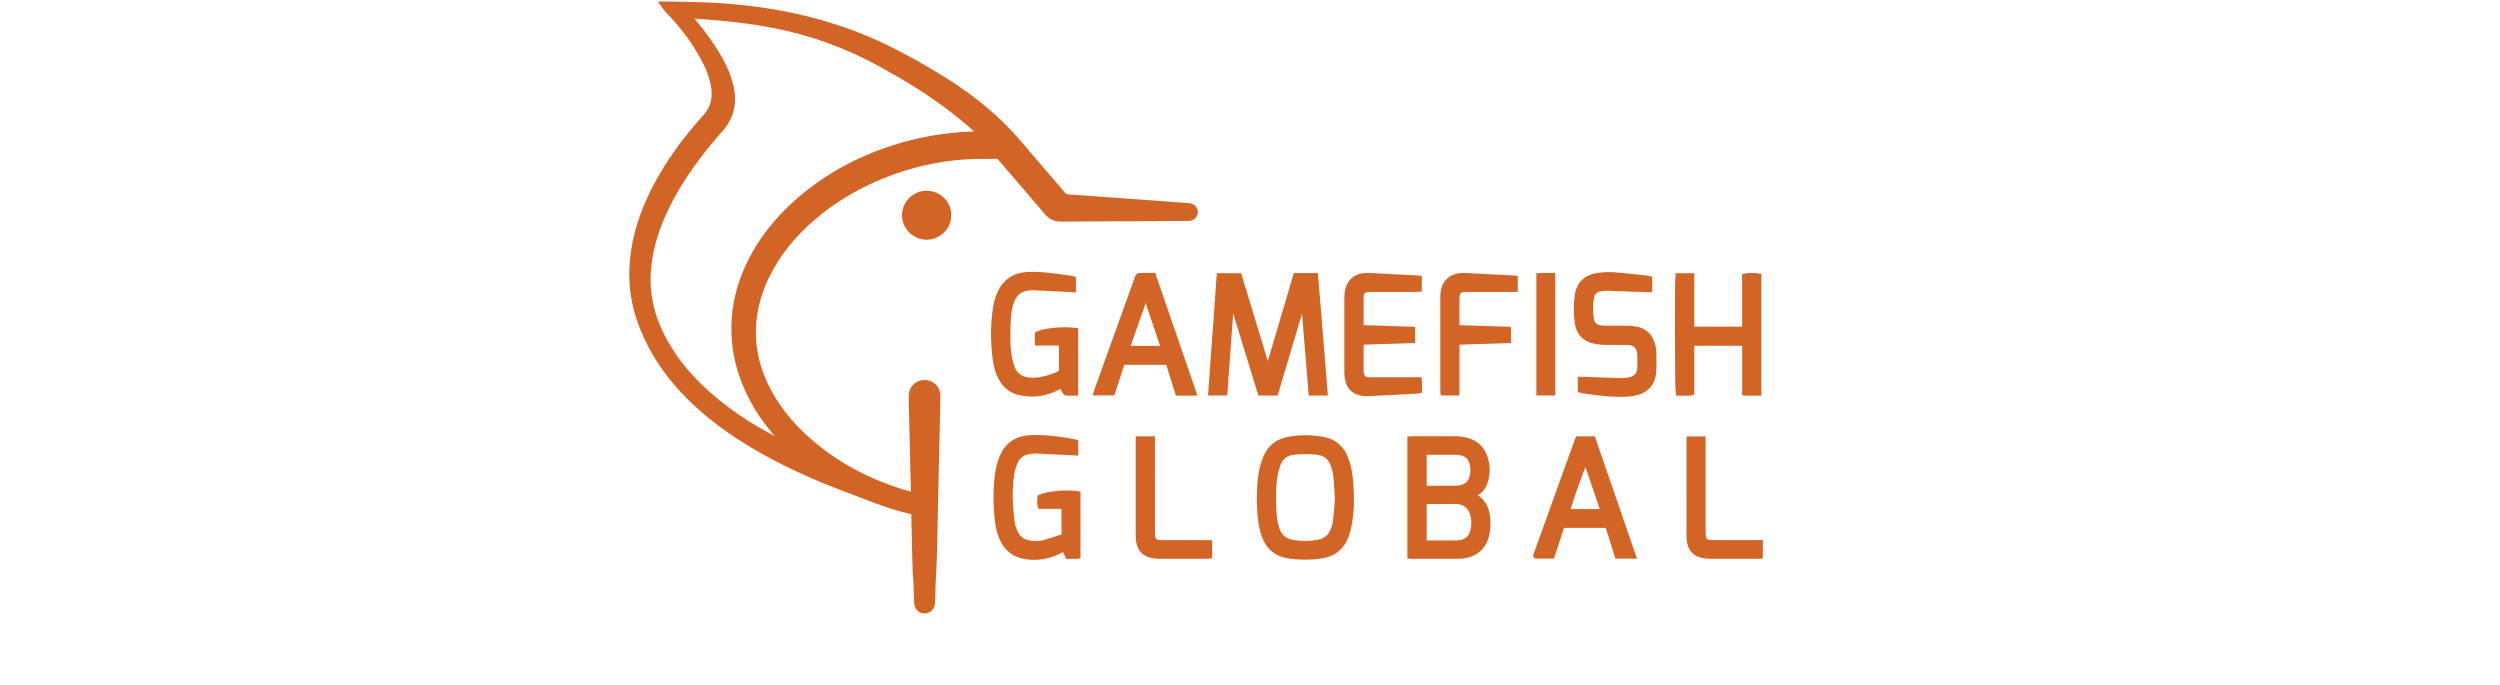 <svg width="146" height="40" viewBox="0 0 146 40" fill="none" xmlns="http://www.w3.org/2000/svg">
<g clip-path="url(#clip0_19004_175020)">
<path d="M53.455 29.835C53.338 29.806 53.225 29.777 53.113 29.75C52.282 29.544 51.474 29.273 50.68 28.956C50.036 28.698 49.38 28.471 48.735 28.215C46.875 27.479 45.075 26.622 43.386 25.544C42.129 24.741 40.961 23.826 39.943 22.731C38.83 21.534 37.968 20.184 37.436 18.633C37.057 17.531 36.932 16.4 37.034 15.242C37.166 13.74 37.649 12.346 38.338 11.016C39.12 9.508 40.122 8.153 41.26 6.898C41.733 6.377 41.877 5.785 41.785 5.113C41.694 4.447 41.43 3.84 41.109 3.257C40.61 2.348 39.992 1.526 39.281 0.772C39.184 0.669 39.089 0.565 38.995 0.46C38.968 0.431 38.948 0.395 38.907 0.338C38.999 0.338 39.065 0.336 39.13 0.338C39.879 0.357 40.63 0.362 41.378 0.398C44.482 0.543 47.503 1.09 50.391 2.27C51.708 2.809 52.956 3.479 54.183 4.194C55.316 4.854 56.402 5.579 57.412 6.416C58.171 7.044 58.863 7.738 59.499 8.491C60.339 9.484 61.196 10.464 62.041 11.453C62.124 11.55 62.212 11.59 62.338 11.598C63.674 11.691 65.01 11.789 66.346 11.887C67.345 11.959 68.344 12.032 69.343 12.106C69.398 12.11 69.454 12.115 69.506 12.13C69.63 12.167 69.71 12.272 69.709 12.386C69.708 12.504 69.612 12.617 69.483 12.644C69.43 12.655 69.373 12.653 69.318 12.653C66.866 12.665 64.413 12.674 61.961 12.692C61.653 12.694 61.424 12.593 61.224 12.357C60.314 11.287 59.392 10.225 58.478 9.157C58.399 9.065 58.321 9.022 58.197 9.025C57.779 9.034 57.361 9.023 56.943 9.034C55.314 9.075 53.734 9.378 52.198 9.919C50.418 10.545 48.796 11.449 47.367 12.686C46.265 13.64 45.348 14.744 44.703 16.059C44.134 17.219 43.841 18.442 43.901 19.739C43.946 20.721 44.201 21.65 44.624 22.534C45.215 23.771 46.059 24.816 47.077 25.724C48.697 27.171 50.572 28.166 52.639 28.814C52.879 28.889 53.123 28.953 53.365 29.022C53.382 29.027 53.401 29.025 53.44 29.027C53.443 28.968 53.449 28.911 53.448 28.853C53.426 27.915 53.404 26.977 53.382 26.039C53.361 25.15 53.341 24.261 53.321 23.372C53.319 23.28 53.314 23.188 53.318 23.096C53.333 22.722 53.63 22.436 53.999 22.439C54.37 22.442 54.671 22.731 54.667 23.107C54.659 23.874 54.638 24.64 54.621 25.407C54.604 26.154 54.584 26.902 54.568 27.651C54.537 29.079 54.509 30.508 54.479 31.936C54.441 33.672 54.402 33.235 54.364 34.97C54.362 35.056 54.361 35.142 54.353 35.227C54.331 35.444 54.178 35.584 53.977 35.575C53.785 35.567 53.646 35.421 53.636 35.212C53.629 35.083 53.625 34.954 53.622 34.825C53.591 33.378 53.56 34.104 53.529 32.657C53.509 31.767 53.488 30.878 53.467 29.989C53.466 29.941 53.46 29.893 53.455 29.835ZM46.288 26.246C46.312 26.25 46.335 26.255 46.359 26.259C46.345 26.244 46.331 26.229 46.317 26.213C46.274 26.169 46.233 26.124 46.189 26.082C45.335 25.266 44.604 24.356 44.041 23.316C43.327 21.996 42.945 20.59 42.962 19.085C42.976 17.891 43.251 16.754 43.742 15.668C44.422 14.166 45.425 12.907 46.657 11.825C48.427 10.271 50.469 9.218 52.727 8.569C54.218 8.14 55.741 7.93 57.292 7.919C57.349 7.919 57.405 7.912 57.461 7.908C57.467 7.893 57.473 7.879 57.479 7.864C57.436 7.83 57.391 7.799 57.351 7.762C56.791 7.237 56.201 6.746 55.592 6.279C54.317 5.301 52.947 4.471 51.542 3.696C49.537 2.59 47.414 1.809 45.162 1.38C43.523 1.069 41.868 0.905 40.203 0.824C40.157 0.822 40.111 0.829 40.033 0.834C40.085 0.902 40.118 0.95 40.156 0.995C40.703 1.642 41.228 2.306 41.679 3.025C42.023 3.572 42.324 4.14 42.51 4.763C42.637 5.189 42.71 5.62 42.662 6.068C42.604 6.606 42.384 7.066 42.027 7.468C41.044 8.577 40.139 9.745 39.39 11.027C38.711 12.188 38.174 13.407 37.907 14.732C37.747 15.531 37.697 16.336 37.793 17.148C37.915 18.186 38.272 19.146 38.783 20.053C39.441 21.221 40.308 22.217 41.308 23.102C42.773 24.4 44.432 25.395 46.2 26.218C46.228 26.231 46.258 26.237 46.288 26.246Z" fill="#D26426" stroke="#D26426" stroke-width="0.5"/>
<path d="M74.519 22.974C74.204 22.974 73.909 22.974 73.585 22.974C73.319 22.109 73.05 21.236 72.781 20.364C72.513 19.491 72.243 18.618 71.974 17.745C71.96 17.746 71.946 17.747 71.932 17.748C71.806 19.485 71.681 21.222 71.554 22.969C71.258 22.969 70.979 22.969 70.684 22.969C70.849 20.667 71.014 18.379 71.179 16.079C71.581 16.079 71.969 16.079 72.389 16.079C72.928 17.857 73.471 19.648 74.014 21.439C74.032 21.439 74.049 21.44 74.067 21.441C74.595 19.653 75.123 17.865 75.652 16.074C76.052 16.074 76.435 16.074 76.847 16.074C76.954 17.223 77.037 18.375 77.134 19.525C77.23 20.67 77.319 21.816 77.412 22.973C77.112 22.973 76.838 22.973 76.544 22.973C76.403 21.232 76.262 19.498 76.121 17.764C76.105 17.763 76.09 17.762 76.074 17.76C75.557 19.492 75.041 21.224 74.519 22.974Z" fill="#D26426" stroke="#D26426" stroke-width="0.25"/>
<path d="M82.315 25.61C82.376 25.605 82.428 25.599 82.48 25.599C83.33 25.599 84.18 25.594 85.029 25.603C85.243 25.605 85.462 25.633 85.668 25.689C86.259 25.849 86.624 26.245 86.788 26.828C86.906 27.246 86.895 27.668 86.778 28.084C86.675 28.452 86.466 28.738 86.099 28.887C86.081 28.894 86.066 28.908 86.04 28.926C86.677 29.207 86.875 29.751 86.913 30.378C86.927 30.617 86.912 30.863 86.874 31.101C86.74 31.927 86.215 32.41 85.379 32.496C85.279 32.507 85.177 32.51 85.076 32.51C84.213 32.511 83.35 32.511 82.486 32.51C82.433 32.51 82.38 32.505 82.315 32.501C82.315 30.203 82.315 27.912 82.315 25.61ZM83.194 31.675C83.245 31.681 83.271 31.687 83.297 31.687C83.884 31.687 84.471 31.688 85.058 31.686C85.132 31.686 85.206 31.675 85.279 31.663C85.659 31.6 85.893 31.376 85.99 31.008C86.065 30.723 86.069 30.436 86.009 30.148C85.904 29.647 85.563 29.292 84.965 29.305C84.439 29.316 83.912 29.307 83.386 29.308C83.322 29.308 83.258 29.313 83.194 29.316C83.194 30.115 83.194 30.888 83.194 31.675ZM83.192 28.483C83.246 28.488 83.278 28.493 83.311 28.493C83.878 28.493 84.445 28.495 85.012 28.492C85.112 28.491 85.214 28.478 85.313 28.457C85.612 28.391 85.821 28.217 85.921 27.924C86.016 27.649 86.02 27.368 85.955 27.088C85.874 26.746 85.655 26.539 85.312 26.466C85.227 26.448 85.138 26.437 85.051 26.437C84.478 26.434 83.904 26.434 83.331 26.435C83.286 26.435 83.242 26.447 83.192 26.454C83.192 27.132 83.192 27.797 83.192 28.483Z" fill="#D26426" stroke="#D26426" stroke-width="0.25"/>
<path d="M73.521 29.246C73.528 28.47 73.556 27.838 73.719 27.221C73.768 27.033 73.834 26.848 73.913 26.67C74.163 26.106 74.598 25.758 75.203 25.643C75.906 25.509 76.614 25.509 77.316 25.647C77.914 25.765 78.331 26.12 78.575 26.68C78.752 27.086 78.839 27.514 78.883 27.95C78.967 28.79 78.974 29.631 78.849 30.468C78.812 30.713 78.753 30.957 78.677 31.194C78.434 31.956 77.907 32.388 77.113 32.498C76.508 32.582 75.902 32.58 75.297 32.496C74.553 32.392 74.052 31.989 73.802 31.277C73.666 30.886 73.597 30.482 73.563 30.072C73.536 29.75 73.53 29.427 73.521 29.246ZM78.084 29.176C78.055 28.705 78.039 28.322 78.006 27.94C77.98 27.631 77.918 27.328 77.788 27.042C77.63 26.695 77.359 26.493 76.984 26.442C76.494 26.375 76.002 26.376 75.512 26.44C75.121 26.492 74.828 26.694 74.683 27.064C74.595 27.288 74.527 27.524 74.487 27.761C74.377 28.414 74.385 29.075 74.413 29.734C74.43 30.131 74.467 30.526 74.601 30.906C74.744 31.308 75.02 31.563 75.439 31.642C75.954 31.738 76.473 31.74 76.988 31.644C77.412 31.564 77.704 31.312 77.848 30.903C77.899 30.758 77.95 30.607 77.967 30.456C78.018 30.002 78.051 29.546 78.084 29.176Z" fill="#D26426" stroke="#D26426" stroke-width="0.25"/>
<path d="M61.965 21.74C61.965 21.188 61.965 20.631 61.965 20.055C61.501 20.055 61.045 20.055 60.567 20.055C60.547 19.852 60.553 19.669 60.563 19.489C61.036 19.263 62.166 19.181 62.839 19.277C62.839 20.502 62.839 21.73 62.839 22.981C62.648 22.981 62.46 22.987 62.274 22.977C62.234 22.975 62.185 22.924 62.162 22.884C62.104 22.778 62.059 22.666 61.998 22.535C61.927 22.571 61.864 22.603 61.802 22.636C61.11 23.009 60.376 23.119 59.607 22.967C59.079 22.863 58.69 22.561 58.435 22.087C58.25 21.744 58.148 21.373 58.1 20.992C57.969 19.972 57.957 18.95 58.125 17.933C58.177 17.619 58.267 17.316 58.41 17.03C58.716 16.419 59.215 16.076 59.891 16.019C60.238 15.989 60.593 15.996 60.941 16.027C61.471 16.074 61.998 16.157 62.526 16.225C62.579 16.232 62.631 16.249 62.703 16.266C62.706 16.378 62.71 16.49 62.712 16.602C62.714 16.709 62.712 16.816 62.712 16.947C62.574 16.939 62.455 16.93 62.336 16.924C61.676 16.89 61.016 16.855 60.356 16.824C60.249 16.819 60.14 16.832 60.033 16.846C59.563 16.902 59.262 17.168 59.099 17.604C58.973 17.942 58.926 18.297 58.908 18.653C58.869 19.393 58.851 20.135 58.972 20.87C59.008 21.087 59.069 21.305 59.152 21.509C59.31 21.898 59.618 22.105 60.032 22.163C60.302 22.202 60.57 22.186 60.837 22.131C61.231 22.05 61.734 21.877 61.965 21.74Z" fill="#D26426" stroke="#D26426" stroke-width="0.25"/>
<path d="M62.847 25.811C62.847 26.025 62.847 26.238 62.847 26.477C62.721 26.47 62.603 26.464 62.484 26.458C61.831 26.424 61.178 26.388 60.524 26.36C60.384 26.353 60.24 26.37 60.101 26.392C59.727 26.452 59.447 26.654 59.304 27.003C59.21 27.231 59.139 27.475 59.102 27.718C59.017 28.279 58.999 28.846 59.03 29.411C59.05 29.787 59.089 30.163 59.138 30.536C59.16 30.7 59.218 30.863 59.281 31.018C59.445 31.422 59.755 31.643 60.187 31.699C60.443 31.732 60.702 31.735 60.951 31.667C61.295 31.573 61.633 31.458 61.973 31.35C62.052 31.325 62.119 31.29 62.118 31.184C62.113 30.672 62.113 30.16 62.112 29.649C62.112 29.636 62.104 29.624 62.093 29.591C61.644 29.591 61.188 29.591 60.739 29.591C60.685 29.436 60.679 29.243 60.713 29.02C61.149 28.805 62.359 28.703 62.975 28.814C62.975 30.033 62.975 31.256 62.975 32.501C62.773 32.524 62.567 32.504 62.349 32.513C62.278 32.365 62.21 32.222 62.136 32.068C62.056 32.111 61.992 32.145 61.927 32.179C61.246 32.534 60.53 32.659 59.772 32.507C59.219 32.396 58.817 32.087 58.56 31.588C58.35 31.18 58.256 30.739 58.21 30.289C58.128 29.483 58.117 28.674 58.211 27.869C58.247 27.557 58.31 27.242 58.404 26.943C58.695 26.021 59.287 25.561 60.251 25.533C61.097 25.509 61.934 25.623 62.765 25.78C62.79 25.784 62.814 25.798 62.847 25.811Z" fill="#D26426" stroke="#D26426" stroke-width="0.25"/>
<path d="M102.739 16.099C102.739 18.386 102.739 20.673 102.739 22.982C102.502 22.982 102.274 22.983 102.046 22.982C101.994 22.981 101.942 22.973 101.868 22.967C101.868 21.998 101.868 21.039 101.868 20.07C100.85 20.07 99.854 20.07 98.833 20.07C98.81 20.261 98.825 20.454 98.822 20.646C98.82 20.834 98.822 21.023 98.822 21.212C98.822 21.407 98.822 21.602 98.822 21.797C98.822 21.986 98.822 22.174 98.822 22.363C98.822 22.558 98.822 22.752 98.822 22.956C98.678 23.007 98.537 22.976 98.399 22.981C98.259 22.987 98.118 22.983 97.982 22.983C97.939 22.826 97.926 16.361 97.966 16.08C98.242 16.08 98.52 16.08 98.82 16.08C98.82 17.121 98.82 18.154 98.82 19.201C99.842 19.201 100.843 19.201 101.865 19.201C101.865 18.163 101.865 17.13 101.865 16.102C102.051 16.052 102.582 16.053 102.739 16.099Z" fill="#D26426" stroke="#D26426" stroke-width="0.25"/>
<path d="M67.373 16.065C68.167 18.366 68.956 20.656 69.756 22.976C69.58 22.978 69.422 22.981 69.264 22.982C69.103 22.983 68.942 22.982 68.765 22.982C68.575 22.379 68.388 21.784 68.198 21.179C67.323 21.179 66.455 21.179 65.569 21.179C65.375 21.771 65.182 22.364 64.984 22.968C64.654 22.968 64.328 22.968 63.982 22.968C63.999 22.906 64.009 22.856 64.026 22.808C64.814 20.616 65.603 18.425 66.392 16.233C66.452 16.066 66.453 16.066 66.636 16.065C66.878 16.065 67.12 16.065 67.373 16.065ZM67.927 20.324C67.59 19.332 67.26 18.363 66.931 17.394C66.915 17.394 66.9 17.394 66.885 17.394C66.543 18.365 66.202 19.337 65.855 20.324C66.551 20.324 67.223 20.324 67.927 20.324Z" fill="#D26426" stroke="#D26426" stroke-width="0.25"/>
<path d="M95.425 32.501C95.074 32.501 94.759 32.501 94.433 32.501C94.244 31.9 94.057 31.305 93.868 30.704C92.996 30.704 92.134 30.704 91.245 30.704C91.052 31.295 90.856 31.893 90.658 32.499C90.329 32.499 90.008 32.499 89.69 32.499C89.682 32.493 89.676 32.489 89.673 32.484C89.67 32.479 89.668 32.471 89.669 32.465C89.67 32.445 89.67 32.424 89.676 32.406C90.48 30.171 91.285 27.937 92.09 25.703C92.101 25.672 92.117 25.643 92.133 25.608C92.433 25.608 92.728 25.608 93.049 25.608C93.837 27.893 94.627 30.186 95.425 32.501ZM92.606 26.931C92.373 27.366 91.57 29.707 91.564 29.856C92.235 29.856 92.905 29.856 93.6 29.856C93.264 28.869 92.935 27.9 92.606 26.931Z" fill="#D26426" stroke="#D26426" stroke-width="0.25"/>
<path d="M92.268 22.797C92.268 22.569 92.268 22.355 92.268 22.129C92.354 22.129 92.432 22.126 92.51 22.129C93.225 22.155 93.939 22.188 94.653 22.206C94.834 22.211 95.019 22.191 95.194 22.15C95.556 22.064 95.737 21.826 95.746 21.451C95.751 21.229 95.747 21.007 95.746 20.785C95.746 20.751 95.743 20.718 95.74 20.684C95.692 20.227 95.475 20.025 95.013 20.02C94.567 20.015 94.122 20.025 93.677 20.014C93.483 20.01 93.286 19.989 93.097 19.945C92.524 19.812 92.178 19.451 92.093 18.868C92.016 18.346 92.014 17.817 92.083 17.298C92.181 16.565 92.605 16.161 93.343 16.061C93.642 16.021 93.95 16.002 94.251 16.025C94.916 16.075 95.578 16.157 96.242 16.228C96.281 16.232 96.319 16.247 96.365 16.259C96.365 16.485 96.365 16.704 96.365 16.94C96.302 16.94 96.25 16.942 96.198 16.94C95.457 16.912 94.715 16.881 93.974 16.858C93.806 16.853 93.636 16.86 93.471 16.887C93.176 16.934 93 17.123 92.956 17.41C92.893 17.818 92.893 18.23 92.955 18.637C93 18.93 93.175 19.085 93.47 19.125C93.583 19.14 93.698 19.144 93.813 19.144C94.231 19.147 94.649 19.14 95.067 19.148C95.241 19.152 95.418 19.169 95.588 19.205C96.057 19.305 96.365 19.596 96.509 20.049C96.559 20.207 96.6 20.376 96.603 20.542C96.613 20.958 96.628 21.378 96.589 21.791C96.531 22.407 96.155 22.811 95.552 22.962C95.37 23.007 95.18 23.038 94.993 23.045C94.106 23.079 93.23 22.97 92.356 22.829C92.33 22.825 92.306 22.811 92.268 22.797Z" fill="#D26426" stroke="#D26426" stroke-width="0.25"/>
<path d="M82.909 16.226C82.909 16.463 82.909 16.677 82.909 16.913C82.831 16.916 82.76 16.922 82.689 16.922C81.825 16.922 80.962 16.922 80.098 16.923C80.01 16.923 79.922 16.924 79.835 16.937C79.646 16.965 79.55 17.062 79.517 17.25C79.51 17.29 79.509 17.331 79.509 17.371C79.508 17.916 79.508 18.462 79.509 19.007C79.509 19.033 79.515 19.06 79.521 19.11C80.516 19.142 81.51 19.175 82.517 19.207C82.517 19.441 82.517 19.66 82.517 19.908C81.526 19.956 80.531 19.962 79.524 20.011C79.518 20.07 79.509 20.122 79.509 20.173C79.508 20.658 79.508 21.143 79.508 21.628C79.508 21.681 79.51 21.736 79.518 21.788C79.558 22.032 79.675 22.138 79.925 22.155C79.993 22.16 80.06 22.159 80.128 22.159C80.971 22.159 81.814 22.159 82.658 22.159C82.732 22.159 82.805 22.159 82.904 22.159C82.929 22.385 82.91 22.603 82.917 22.834C82.847 22.846 82.79 22.862 82.733 22.865C81.823 22.914 80.913 22.961 80.004 23.007C79.889 23.013 79.774 23.012 79.66 23.004C79.087 22.965 78.725 22.623 78.656 22.055C78.642 21.935 78.636 21.813 78.635 21.692C78.634 20.271 78.634 18.851 78.635 17.43C78.635 17.329 78.64 17.228 78.65 17.128C78.719 16.467 79.138 16.077 79.804 16.068C80.073 16.064 80.343 16.086 80.612 16.099C81.333 16.136 82.054 16.174 82.775 16.212C82.814 16.215 82.853 16.22 82.909 16.226Z" fill="#D26426" stroke="#D26426" stroke-width="0.25"/>
<path d="M85.117 19.111C86.123 19.143 87.112 19.175 88.115 19.207C88.115 19.441 88.115 19.66 88.115 19.909C87.126 19.955 86.131 19.963 85.109 20.012C85.108 20.267 85.106 20.513 85.105 20.759C85.104 21.001 85.105 21.244 85.105 21.486C85.105 21.735 85.105 21.984 85.105 22.233C85.105 22.475 85.105 22.716 85.105 22.97C84.814 22.97 84.541 22.97 84.254 22.97C84.249 22.917 84.24 22.866 84.24 22.815C84.239 20.99 84.237 19.166 84.24 17.341C84.242 16.484 84.72 16.029 85.576 16.069C86.506 16.112 87.435 16.164 88.365 16.212C88.411 16.215 88.456 16.223 88.512 16.229C88.512 16.456 88.512 16.675 88.512 16.922C88.433 16.922 88.361 16.922 88.289 16.922C87.425 16.922 86.562 16.922 85.698 16.923C85.604 16.923 85.508 16.925 85.416 16.94C85.243 16.969 85.156 17.059 85.125 17.23C85.112 17.303 85.106 17.378 85.106 17.451C85.104 17.963 85.105 18.475 85.105 18.986C85.105 19.019 85.111 19.052 85.117 19.111Z" fill="#D26426" stroke="#D26426" stroke-width="0.25"/>
<path d="M66.447 25.608C66.748 25.608 67.021 25.608 67.322 25.608C67.322 25.695 67.322 25.773 67.322 25.852C67.322 27.595 67.322 29.339 67.323 31.082C67.323 31.169 67.323 31.258 67.34 31.343C67.378 31.544 67.478 31.635 67.678 31.659C67.758 31.669 67.84 31.669 67.921 31.669C68.751 31.669 69.58 31.669 70.41 31.669C70.483 31.669 70.557 31.669 70.657 31.669C70.66 31.815 70.664 31.946 70.665 32.077C70.666 32.211 70.665 32.344 70.665 32.492C70.601 32.499 70.55 32.51 70.499 32.51C69.568 32.511 68.637 32.512 67.706 32.508C67.566 32.508 67.422 32.497 67.285 32.468C66.799 32.367 66.523 32.06 66.468 31.567C66.454 31.44 66.448 31.312 66.448 31.184C66.447 29.4 66.448 27.616 66.448 25.832C66.447 25.761 66.447 25.688 66.447 25.608Z" fill="#D26426" stroke="#D26426" stroke-width="0.25"/>
<path d="M102.824 32.501C102.751 32.505 102.692 32.51 102.633 32.51C101.729 32.511 100.824 32.513 99.92 32.509C99.752 32.508 99.582 32.494 99.418 32.461C98.998 32.376 98.743 32.114 98.654 31.696C98.631 31.585 98.617 31.47 98.617 31.356C98.614 29.491 98.615 27.625 98.615 25.759C98.615 25.714 98.622 25.668 98.626 25.611C98.907 25.611 99.18 25.611 99.48 25.611C99.48 25.696 99.48 25.774 99.48 25.853C99.48 27.57 99.479 29.288 99.481 31.005C99.481 31.119 99.486 31.234 99.504 31.346C99.536 31.536 99.636 31.63 99.825 31.657C99.911 31.668 100 31.668 100.087 31.668C100.924 31.669 101.761 31.669 102.598 31.669C102.67 31.669 102.743 31.669 102.824 31.669C102.824 31.954 102.824 32.215 102.824 32.501Z" fill="#D26426" stroke="#D26426" stroke-width="0.25"/>
<path d="M89.849 16.076C89.918 16.071 89.97 16.066 90.023 16.066C90.244 16.065 90.466 16.065 90.702 16.065C90.702 18.374 90.702 20.666 90.702 22.97C90.419 22.97 90.139 22.97 89.849 22.97C89.849 20.672 89.849 18.385 89.849 16.076Z" fill="#D26426" stroke="#D26426" stroke-width="0.25"/>
<path d="M54.114 11.141C54.91 11.14 55.554 11.777 55.555 12.565C55.556 13.351 54.909 13.997 54.119 14C53.331 14.002 52.678 13.355 52.677 12.571C52.675 11.783 53.32 11.141 54.114 11.141Z" fill="#D26426"/>
</g>
<defs>
<clipPath id="clip0_19004_175020">
<rect width="73" height="40" fill="white" transform="translate(36.5)"/>
</clipPath>
</defs>
</svg>
